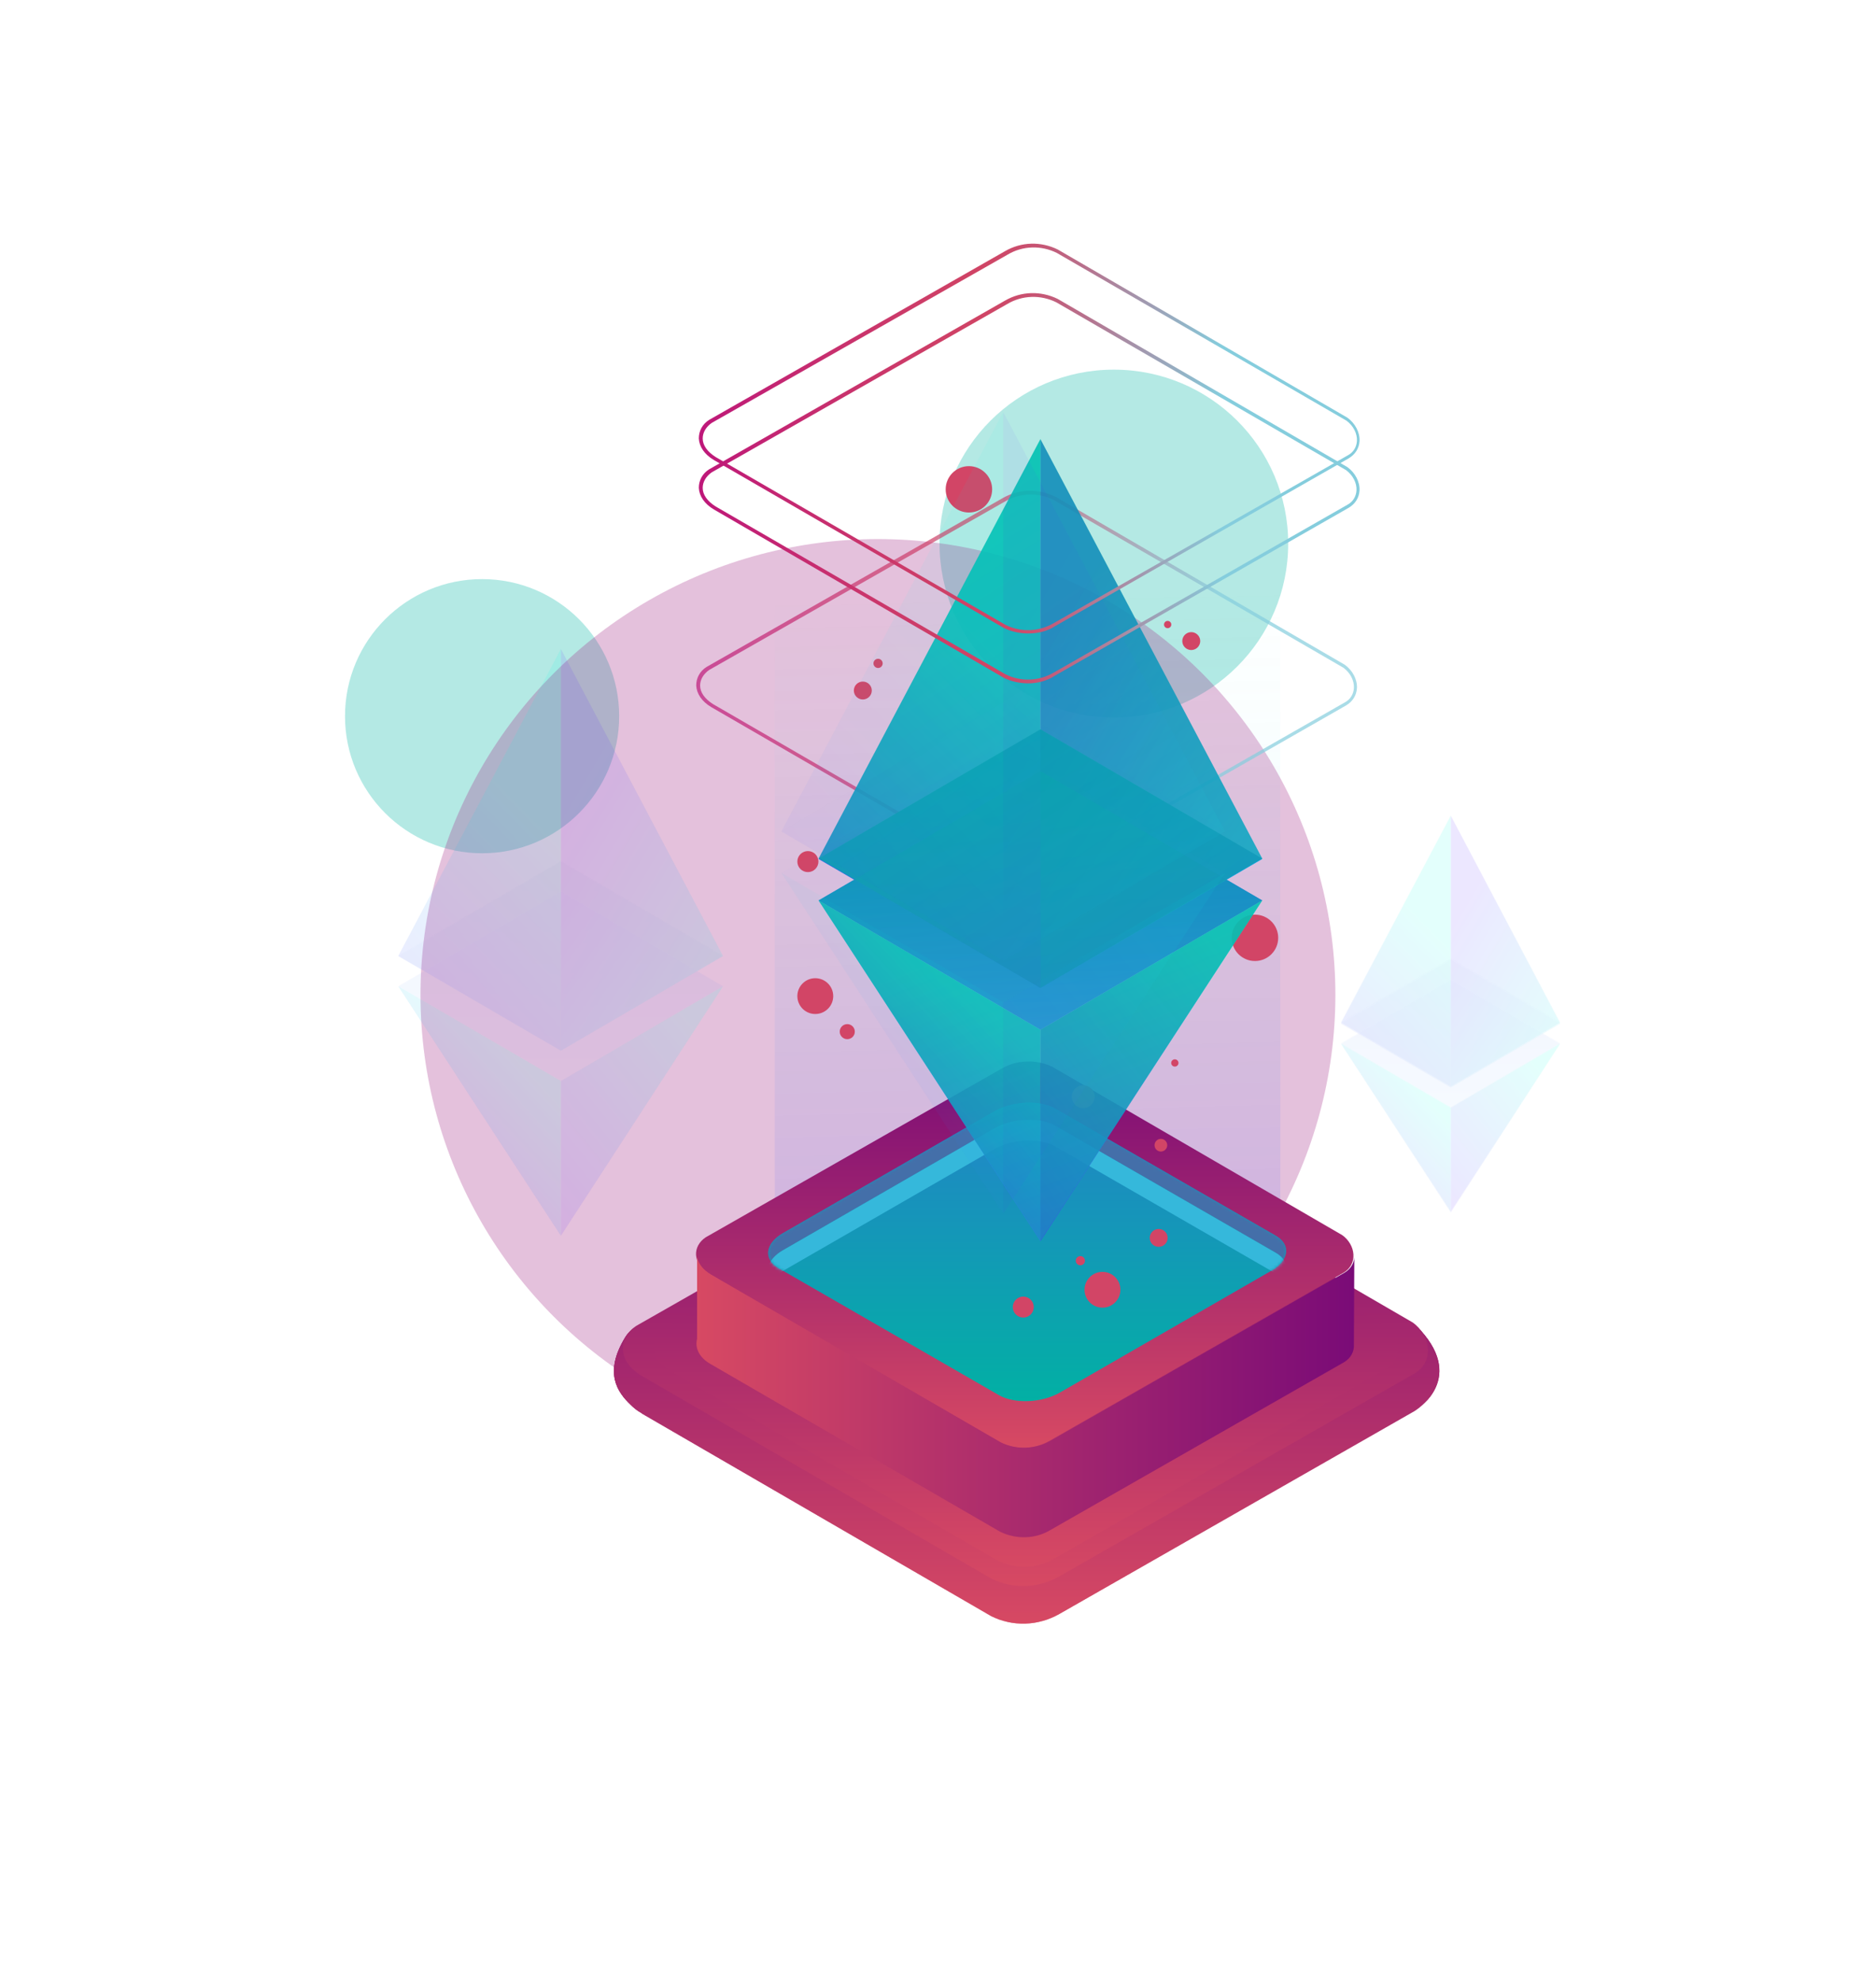 <svg width="609" height="643" viewBox="0 0 609 643" fill="none" xmlns="http://www.w3.org/2000/svg">
<g opacity="0.3" filter="url(#filter0_f)">
<circle cx="156.5" cy="232.5" r="44.5" transform="rotate(-180 156.5 232.5)" fill="#02B5A6"/>
</g>
<g opacity="0.3" filter="url(#filter1_f)">
<ellipse cx="361.59" cy="176.471" rx="56.59" ry="56.471" transform="rotate(-180 361.59 176.471)" fill="#02B5A6"/>
</g>
<g opacity="0.3" filter="url(#filter2_f)">
<ellipse cx="285" cy="323" rx="148.5" ry="148" transform="rotate(-180 285 323)" fill="#A62F89"/>
</g>
<path d="M461.131 431.854C461.131 431.854 452.568 430.871 454.393 440.558L345.325 377.247C338.166 373.597 329.744 373.877 322.866 377.948L225.308 433.539C215.763 429.187 206.92 427.783 202.989 434.1C195.83 445.752 200.603 452.069 204.674 455.999C205.656 456.982 206.779 457.965 208.323 458.807C208.464 458.947 208.464 458.947 208.464 458.947L321.743 524.645C328.761 528.154 337.043 527.874 343.921 523.943L459.166 458.105C459.166 458.105 476.01 447.998 461.131 431.854Z" fill="url(#paint0_linear)"/>
<mask id="mask0" style="mask-type:alpha" maskUnits="userSpaceOnUse" x="147" y="263" width="461" height="264">
<path d="M600.519 351.136C591.676 342.292 591.395 350.153 593.22 359.839L432.074 266.487C424.915 262.837 416.493 263.118 409.615 267.189L173.23 403.357C163.685 399.005 154.842 397.601 150.911 403.919C143.753 415.57 148.525 421.887 152.596 425.818C153.579 426.8 154.702 427.783 156.246 428.625C156.386 428.766 156.386 428.766 156.386 428.766L321.743 524.505C328.761 528.014 337.043 527.733 343.921 523.803L597.852 377.387C597.992 377.527 617.364 368.122 600.519 351.136Z" fill="url(#paint1_linear)"/>
</mask>
<g mask="url(#mask0)">
<path d="M461.131 431.854C461.131 431.854 452.568 430.871 454.393 440.558L345.325 377.247C338.166 373.597 329.744 373.877 322.866 377.948L225.308 433.539C215.763 429.187 206.92 427.783 202.989 434.1C195.83 445.752 200.603 452.069 204.674 455.999C205.656 456.982 206.779 457.965 208.323 458.807C208.464 458.947 208.464 458.947 208.464 458.947L321.743 524.645C328.761 528.154 337.043 527.874 343.921 523.943L459.166 458.105C459.166 458.105 476.01 448.419 461.131 431.854Z" fill="url(#paint2_linear)"/>
<path d="M461.131 431.854C461.131 431.854 452.568 430.871 454.393 440.558L345.325 377.247C338.166 373.597 329.744 373.877 322.866 377.948L225.308 433.539C215.763 429.187 206.92 427.783 202.989 434.1C195.83 445.752 200.603 452.069 204.674 455.999C205.656 456.982 206.779 457.965 208.323 458.807C208.464 458.947 208.464 458.947 208.464 458.947L321.743 524.645C328.761 528.154 337.043 527.874 343.921 523.943L459.166 458.105C459.166 458.105 475.73 448.138 461.131 431.854Z" fill="url(#paint3_linear)"/>
<path d="M206.498 430.45L322.725 364.191C329.603 360.12 338.166 359.98 345.184 363.489L458.604 429.327C464.5 433.539 465.623 442.102 459.166 445.892L343.921 511.73C337.183 515.661 328.761 515.941 321.743 512.432L208.463 446.734C200.181 441.961 200.743 434.241 206.498 430.45Z" fill="url(#paint4_linear)"/>
</g>
<path d="M215.763 431.152L324.41 369.245C330.165 365.876 337.183 365.735 343.219 368.683L449.62 430.45C454.533 433.96 455.516 441.119 450.042 444.348L342.237 505.974C336.622 509.344 329.603 509.484 323.708 506.536L217.307 444.909C210.569 440.698 210.99 434.381 215.763 431.152Z" fill="url(#paint5_linear)"/>
<g opacity="0.3">
<g opacity="0.3">
<path opacity="0.3" d="M234.712 320.253L182.073 350.996L129.293 320.253L182.073 289.51L234.712 320.253Z" fill="url(#paint6_linear)"/>
<path opacity="0.3" d="M234.712 310.426L182.073 341.169L129.293 310.426L182.073 279.683L234.712 310.426Z" fill="url(#paint7_linear)"/>
<path opacity="0.7" d="M234.712 310.426L182.073 210.756V341.169L234.712 310.426Z" fill="url(#paint8_linear)"/>
<path opacity="0.7" d="M129.293 310.424L182.073 210.755V341.167L129.293 310.424Z" fill="url(#paint9_linear)"/>
<path opacity="0.7" d="M234.712 320.252L182.073 401.251V350.996L234.712 320.252Z" fill="url(#paint10_linear)"/>
<path opacity="0.7" d="M129.293 320.252L182.073 401.251V350.996L129.293 320.252Z" fill="url(#paint11_linear)"/>
</g>
<g opacity="0.3">
<path opacity="0.3" d="M234.712 320.112L182.073 350.855L129.293 320.112L182.073 289.369L234.712 320.112Z" fill="url(#paint12_linear)"/>
<path opacity="0.3" d="M234.712 310.286L182.073 341.029L129.293 310.286L182.073 279.542L234.712 310.286Z" fill="url(#paint13_linear)"/>
<path opacity="0.7" d="M234.712 310.285L182.073 210.616V341.028L234.712 310.285Z" fill="url(#paint14_linear)"/>
<path opacity="0.7" d="M129.294 310.285L182.073 210.616V341.028L129.294 310.285Z" fill="url(#paint15_linear)"/>
<path opacity="0.7" d="M234.712 320.112L182.073 401.111V350.855L234.712 320.112Z" fill="url(#paint16_linear)"/>
<path opacity="0.7" d="M129.293 320.112L182.073 401.111V350.855L129.293 320.112Z" fill="url(#paint17_linear)"/>
</g>
</g>
<g opacity="0.3">
<g opacity="0.3">
<path opacity="0.3" d="M506.47 338.642L470.956 359.418L435.302 338.642L470.956 317.866L506.47 338.642Z" fill="url(#paint18_linear)"/>
<path opacity="0.3" d="M506.47 331.904L470.956 352.68L435.302 331.904L470.956 311.128L506.47 331.904Z" fill="url(#paint19_linear)"/>
<path opacity="0.7" d="M506.47 331.904L470.957 264.662V352.68L506.47 331.904Z" fill="url(#paint20_linear)"/>
<path opacity="0.7" d="M435.302 331.904L470.956 264.662V352.68L435.302 331.904Z" fill="url(#paint21_linear)"/>
<path opacity="0.7" d="M506.47 338.642L470.957 393.25V359.418L506.47 338.642Z" fill="url(#paint22_linear)"/>
<path opacity="0.7" d="M435.302 338.642L470.956 393.25V359.418L435.302 338.642Z" fill="url(#paint23_linear)"/>
</g>
<g opacity="0.3">
<path opacity="0.3" d="M506.47 338.923L470.956 359.699L435.302 338.923L470.956 318.287L506.47 338.923Z" fill="url(#paint24_linear)"/>
<path opacity="0.3" d="M506.47 332.325L470.956 353.101L435.302 332.325L470.956 311.549L506.47 332.325Z" fill="url(#paint25_linear)"/>
<path opacity="0.7" d="M506.47 332.325L470.957 264.943V353.101L506.47 332.325Z" fill="url(#paint26_linear)"/>
<path opacity="0.7" d="M435.303 332.325L470.957 264.943V353.101L435.303 332.325Z" fill="url(#paint27_linear)"/>
<path opacity="0.7" d="M506.47 338.923L470.957 393.671V359.699L506.47 338.923Z" fill="url(#paint28_linear)"/>
<path opacity="0.7" d="M435.302 338.923L470.956 393.671V359.699L435.302 338.923Z" fill="url(#paint29_linear)"/>
</g>
</g>
<g style="mix-blend-mode:lighten" opacity="0.15">
<path d="M415.65 405.309L415.542 1.846C415.218 3.04 414.462 4.125 413.166 4.885L339.842 47.003C335.955 49.283 331.203 49.392 327.316 47.438L254.964 5.319C252.912 4.125 251.832 2.605 251.508 1.086V404.007C251.076 406.069 252.156 408.24 254.964 409.977L327.316 452.095C331.311 454.049 336.063 453.941 339.842 451.661L413.166 409.543C414.786 408.566 415.542 406.937 415.65 405.309Z" fill="url(#paint30_linear)"/>
</g>
<path d="M229.097 401.672L325.111 346.924C330.164 343.976 336.481 343.836 341.675 346.363L435.723 400.97C440.075 404.058 440.917 410.376 436.144 413.183L340.833 467.65C335.779 470.598 329.603 470.739 324.55 468.212L230.501 413.745C224.465 410.095 224.886 404.48 229.097 401.672Z" fill="url(#paint31_linear)"/>
<path d="M439.653 407.287C439.794 409.533 438.811 411.779 436.425 413.183L341.113 467.651C336.06 470.598 329.883 470.739 324.83 468.212L230.782 413.745C227.974 412.06 226.57 409.955 226.29 407.849V434.661C225.588 437.329 226.711 440.557 230.641 442.803L324.69 497.271C329.883 499.797 336.06 499.657 340.973 496.709L436.284 442.242C438.671 440.838 439.653 438.592 439.513 436.346L439.653 407.287Z" fill="url(#paint32_linear)"/>
<g opacity="0.7">
<path d="M332.972 285.859C330.305 285.859 327.497 285.298 324.971 284.034L230.922 229.567C227.834 227.742 226.15 225.215 226.009 222.548C226.009 220.162 227.132 217.916 229.378 216.512L325.392 161.764C330.726 158.675 337.043 158.535 342.517 161.202L436.565 215.81C439.092 217.635 440.636 220.583 440.496 223.39C440.355 225.777 439.092 227.742 436.987 229.006L341.675 283.473C339.288 285.157 336.2 285.859 332.972 285.859ZM230.22 217.494C228.396 218.758 227.273 220.583 227.273 222.548C227.273 224.794 228.817 226.9 231.484 228.584L325.532 283.052C330.585 285.578 336.481 285.298 341.254 282.49L436.565 228.023C438.39 227.04 439.373 225.356 439.513 223.39C439.654 221.004 438.39 218.477 436.144 216.793L342.096 162.325C337.043 159.798 331.007 159.939 326.094 162.887L230.22 217.494Z" fill="url(#paint33_radial)"/>
</g>
<path fill-rule="evenodd" clip-rule="evenodd" d="M324.24 452.896L252.782 411.72C247.703 408.795 248.336 403.679 254.204 400.303L322.818 360.764C328.686 357.387 337.563 357.013 342.642 359.945L414.1 401.122C419.179 404.046 418.546 409.162 412.677 412.546L344.064 452.077C338.195 455.462 329.327 455.828 324.24 452.896Z" fill="url(#paint34_linear)"/>
<mask id="mask1" style="mask-type:alpha" maskUnits="userSpaceOnUse" x="249" y="357" width="169" height="98">
<path fill-rule="evenodd" clip-rule="evenodd" d="M324.24 452.896L252.782 411.72C247.703 408.795 248.336 403.679 254.204 400.303L322.818 360.764C328.686 357.387 337.563 357.013 342.642 359.945L414.1 401.122C419.179 404.046 418.546 409.162 412.677 412.546L344.064 452.077C338.195 455.462 329.327 455.828 324.24 452.896Z" fill="white"/>
</mask>
<g mask="url(#mask1)">
<path fill-rule="evenodd" clip-rule="evenodd" d="M254.173 405.872L322.81 366.318C328.686 362.941 337.563 362.575 342.642 365.499L414.131 406.691C415.256 407.338 416.061 408.11 416.631 408.937C418.343 406.137 417.608 403.119 414.131 401.123L342.642 359.931C337.563 356.999 328.686 357.365 322.81 360.75L254.173 400.296C249.61 402.932 248.258 406.597 250.25 409.483C251.047 408.188 252.321 406.94 254.173 405.872Z" fill="#446FA9"/>
<path fill-rule="evenodd" clip-rule="evenodd" d="M254.173 412.586L322.81 373.039C328.686 369.655 337.563 369.288 342.642 372.221L414.131 413.412C415.03 413.927 415.678 414.528 416.225 415.151C418.491 412.188 417.874 408.85 414.131 406.69L342.642 365.498C337.563 362.574 328.686 362.94 322.81 366.317L254.173 405.871C249.336 408.655 248.117 412.601 250.657 415.549C251.469 414.489 252.634 413.483 254.173 412.586Z" fill="#35B8DB"/>
</g>
<path fill-rule="evenodd" clip-rule="evenodd" d="M286.542 215.363C286.542 216.187 285.873 216.855 285.047 216.855C284.221 216.855 283.548 216.187 283.548 215.363C283.548 214.539 284.221 213.867 285.047 213.867C285.873 213.867 286.542 214.539 286.542 215.363Z" fill="#D24566"/>
<path fill-rule="evenodd" clip-rule="evenodd" d="M389.627 208.118C389.627 209.724 388.319 211.024 386.714 211.024C385.105 211.024 383.802 209.724 383.802 208.118C383.802 206.516 385.105 205.211 386.714 205.211C388.319 205.211 389.627 206.516 389.627 208.118Z" fill="#D24566"/>
<path fill-rule="evenodd" clip-rule="evenodd" d="M283.008 224.168C283.008 225.774 281.701 227.074 280.096 227.074C278.487 227.074 277.184 225.774 277.184 224.168C277.184 222.566 278.487 221.261 280.096 221.261C281.701 221.261 283.008 222.566 283.008 224.168Z" fill="#D24566"/>
<path fill-rule="evenodd" clip-rule="evenodd" d="M378.912 371.774C378.912 372.909 377.988 373.831 376.851 373.831C375.714 373.831 374.794 372.909 374.794 371.774C374.794 370.64 375.714 369.722 376.851 369.722C377.988 369.722 378.912 370.64 378.912 371.774Z" fill="#D24566"/>
<path fill-rule="evenodd" clip-rule="evenodd" d="M355.37 356.039C355.37 358.096 353.701 359.766 351.64 359.766C349.579 359.766 347.91 358.096 347.91 356.039C347.91 353.983 349.579 352.317 351.64 352.317C353.701 352.317 355.37 353.983 355.37 356.039Z" fill="#D24566"/>
<path fill-rule="evenodd" clip-rule="evenodd" d="M414.938 304.455C414.938 308.611 411.561 311.981 407.393 311.981C403.229 311.981 399.852 308.611 399.852 304.455C399.852 300.295 403.229 296.926 407.393 296.926C411.561 296.926 414.938 300.295 414.938 304.455Z" fill="#D24566"/>
<path fill-rule="evenodd" clip-rule="evenodd" d="M322.077 158.859C322.077 163.014 318.7 166.384 314.532 166.384C310.368 166.384 306.991 163.014 306.991 158.859C306.991 154.699 310.368 151.329 314.532 151.329C318.7 151.329 322.077 154.699 322.077 158.859Z" fill="#D24566"/>
<path fill-rule="evenodd" clip-rule="evenodd" d="M364.661 303.11C364.661 304.258 363.733 305.184 362.583 305.184C361.433 305.184 360.505 304.258 360.505 303.11C360.505 301.963 361.433 301.037 362.583 301.037C363.733 301.037 364.661 301.963 364.661 303.11Z" fill="#D24566"/>
<path fill-rule="evenodd" clip-rule="evenodd" d="M277.495 334.909C277.495 336.26 276.4 337.352 275.046 337.352C273.697 337.352 272.598 336.26 272.598 334.909C272.598 333.562 273.697 332.465 275.046 332.465C276.4 332.465 277.495 333.562 277.495 334.909Z" fill="#D24566"/>
<path fill-rule="evenodd" clip-rule="evenodd" d="M382.569 345.072C382.569 345.727 382.037 346.253 381.386 346.253C380.73 346.253 380.202 345.727 380.202 345.072C380.202 344.422 380.73 343.895 381.386 343.895C382.037 343.895 382.569 344.422 382.569 345.072Z" fill="#D24566"/>
<path fill-rule="evenodd" clip-rule="evenodd" d="M380.236 202.748C380.236 203.402 379.704 203.929 379.052 203.929C378.397 203.929 377.869 203.402 377.869 202.748C377.869 202.098 378.397 201.571 379.052 201.571C379.704 201.571 380.236 202.098 380.236 202.748Z" fill="#D24566"/>
<path fill-rule="evenodd" clip-rule="evenodd" d="M265.683 279.702C265.683 281.589 264.15 283.119 262.26 283.119C260.369 283.119 258.841 281.589 258.841 279.702C258.841 277.816 260.369 276.29 262.26 276.29C264.15 276.29 265.683 277.816 265.683 279.702Z" fill="#D24566"/>
<path fill-rule="evenodd" clip-rule="evenodd" d="M335.59 424.326C335.59 426.204 334.066 427.725 332.18 427.725C330.298 427.725 328.773 426.204 328.773 424.326C328.773 422.448 330.298 420.922 332.18 420.922C334.066 420.922 335.59 422.448 335.59 424.326Z" fill="#D24566"/>
<path fill-rule="evenodd" clip-rule="evenodd" d="M352.213 409.266C352.213 410.091 351.544 410.758 350.718 410.758C349.892 410.758 349.22 410.091 349.22 409.266C349.22 408.442 349.892 407.771 350.718 407.771C351.544 407.771 352.213 408.442 352.213 409.266Z" fill="#D24566"/>
<path fill-rule="evenodd" clip-rule="evenodd" d="M379.055 401.865C379.055 403.471 377.748 404.771 376.142 404.771C374.533 404.771 373.23 403.471 373.23 401.865C373.23 400.263 374.533 398.958 376.142 398.958C377.748 398.958 379.055 400.263 379.055 401.865Z" fill="#D24566"/>
<path fill-rule="evenodd" clip-rule="evenodd" d="M363.714 418.7C363.714 421.912 361.108 424.512 357.889 424.512C354.674 424.512 352.068 421.912 352.068 418.7C352.068 415.491 354.674 412.891 357.889 412.891C361.108 412.891 363.714 415.491 363.714 418.7Z" fill="#D24566"/>
<path fill-rule="evenodd" clip-rule="evenodd" d="M270.486 323.37C270.486 326.583 267.88 329.183 264.661 329.183C261.447 329.183 258.841 326.583 258.841 323.37C258.841 320.162 261.447 317.562 264.661 317.562C267.88 317.562 270.486 320.162 270.486 323.37Z" fill="#D24566"/>
<path d="M409.754 292.317L337.744 334.29L265.734 292.317L337.744 250.344L409.754 292.317Z" fill="url(#paint35_linear)"/>
<path d="M409.754 278.84L337.744 320.814L265.734 278.84L337.744 236.867L409.754 278.84Z" fill="url(#paint36_linear)"/>
<path opacity="0.7" d="M409.754 278.84L337.744 142.672V320.814L409.754 278.84Z" fill="url(#paint37_linear)"/>
<path opacity="0.7" d="M265.734 278.84L337.745 142.672V320.813L265.734 278.84Z" fill="url(#paint38_linear)"/>
<path opacity="0.7" d="M409.754 292.317L337.744 402.936V334.29L409.754 292.317Z" fill="url(#paint39_linear)"/>
<path opacity="0.7" d="M265.734 292.317L337.744 402.936V334.29L265.734 292.317Z" fill="url(#paint40_linear)"/>
<path opacity="0.7" d="M409.754 292.317L337.744 334.29L265.734 292.317L337.744 250.344L409.754 292.317Z" fill="url(#paint41_linear)"/>
<path opacity="0.7" d="M409.754 278.7L337.744 320.673L265.734 278.7L337.744 236.727L409.754 278.7Z" fill="url(#paint42_linear)"/>
<path opacity="0.7" d="M409.754 278.7L337.744 142.532V320.674L409.754 278.7Z" fill="url(#paint43_linear)"/>
<path opacity="0.7" d="M265.735 278.7L337.745 142.532V320.674L265.735 278.7Z" fill="url(#paint44_linear)"/>
<path opacity="0.7" d="M409.754 292.317L337.744 402.796V334.29L409.754 292.317Z" fill="url(#paint45_linear)"/>
<path opacity="0.7" d="M265.734 292.317L337.744 402.796V334.29L265.734 292.317Z" fill="url(#paint46_linear)"/>
<g opacity="0.2">
<g opacity="0.2">
<path opacity="0.2" d="M397.682 283.473L325.672 325.446L253.662 283.473L325.672 241.5L397.682 283.473Z" fill="url(#paint47_linear)"/>
<path opacity="0.2" d="M397.682 269.996L325.672 311.97L253.662 269.996L325.672 228.023L397.682 269.996Z" fill="url(#paint48_linear)"/>
<path opacity="0.7" d="M397.682 269.996L325.672 133.828V311.97L397.682 269.996Z" fill="url(#paint49_linear)"/>
<path opacity="0.7" d="M253.662 269.996L325.672 133.828V311.969L253.662 269.996Z" fill="url(#paint50_linear)"/>
<path opacity="0.7" d="M397.682 283.473L325.672 394.092V325.446L397.682 283.473Z" fill="url(#paint51_linear)"/>
<path opacity="0.7" d="M253.662 283.473L325.672 394.092V325.446L253.662 283.473Z" fill="url(#paint52_linear)"/>
</g>
<g opacity="0.2">
<path opacity="0.2" d="M397.683 283.333L325.672 325.306L253.662 283.333L325.672 241.359L397.683 283.333Z" fill="url(#paint53_linear)"/>
<path opacity="0.2" d="M397.683 269.856L325.672 311.83L253.662 269.856L325.672 227.883L397.683 269.856Z" fill="url(#paint54_linear)"/>
<path opacity="0.7" d="M397.683 269.856L325.672 133.688V311.83L397.683 269.856Z" fill="url(#paint55_linear)"/>
<path opacity="0.7" d="M253.663 269.856L325.673 133.688V311.83L253.663 269.856Z" fill="url(#paint56_linear)"/>
<path opacity="0.7" d="M397.683 283.333L325.672 393.952V325.306L397.683 283.333Z" fill="url(#paint57_linear)"/>
<path opacity="0.7" d="M253.662 283.333L325.672 393.952V325.306L253.662 283.333Z" fill="url(#paint58_linear)"/>
</g>
</g>
<path d="M333.814 221.837C331.147 221.837 328.34 221.275 325.813 220.012L231.765 165.404C228.676 163.579 226.992 161.052 226.852 158.385C226.852 155.999 227.975 153.753 230.22 152.349L326.234 97.601C331.568 94.513 337.885 94.372 343.359 97.039L437.408 151.647C439.934 153.472 441.478 156.42 441.338 159.228C441.198 161.614 439.934 163.579 437.829 164.843L342.517 219.31C339.99 220.994 336.902 221.837 333.814 221.837ZM231.063 153.332C229.238 154.595 228.115 156.42 228.115 158.385C228.115 160.631 229.659 162.737 232.326 164.422L326.374 218.889C331.428 221.416 337.323 221.135 342.096 218.327L437.408 163.86C439.233 162.877 440.215 161.193 440.355 159.228C440.496 156.841 439.233 154.314 436.987 152.63L342.938 98.162C337.885 95.636 331.849 95.776 326.936 98.724L231.063 153.332Z" fill="url(#paint59_radial)"/>
<path d="M333.815 205.646C331.148 205.646 328.341 205.085 325.814 203.821L231.766 149.354C228.677 147.529 226.993 145.002 226.853 142.335C226.853 139.949 227.976 137.703 230.221 136.299L326.235 81.551C331.569 78.463 337.886 78.322 343.36 80.989L437.409 135.597C439.935 137.422 441.479 140.37 441.339 143.177C441.199 145.564 439.935 147.529 437.83 148.793L342.518 203.26C339.991 204.944 336.903 205.646 333.815 205.646ZM231.064 137.282C229.239 138.545 228.116 140.37 228.116 142.335C228.116 144.581 229.66 146.687 232.327 148.372L326.375 202.839C331.429 205.366 337.324 205.085 342.097 202.277L437.549 147.81C439.374 146.827 440.356 145.143 440.497 143.177C440.637 140.791 439.374 138.264 437.128 136.58L343.08 82.112C338.026 79.586 331.99 79.726 327.077 82.674L231.064 137.282Z" fill="url(#paint60_radial)"/>
<defs>
<filter id="filter0_f" x="0.55" y="76.55" width="311.899" height="311.899" filterUnits="userSpaceOnUse" color-interpolation-filters="sRGB">
<feFlood flood-opacity="0" result="BackgroundImageFix"/>
<feBlend mode="normal" in="SourceGraphic" in2="BackgroundImageFix" result="shape"/>
<feGaussianBlur stdDeviation="55.725" result="effect1_foregroundBlur"/>
</filter>
<filter id="filter1_f" x="193.55" y="8.55" width="336.08" height="335.84" filterUnits="userSpaceOnUse" color-interpolation-filters="sRGB">
<feFlood flood-opacity="0" result="BackgroundImageFix"/>
<feBlend mode="normal" in="SourceGraphic" in2="BackgroundImageFix" result="shape"/>
<feGaussianBlur stdDeviation="55.725" result="effect1_foregroundBlur"/>
</filter>
<filter id="filter2_f" x="25.05" y="63.55" width="519.899" height="518.899" filterUnits="userSpaceOnUse" color-interpolation-filters="sRGB">
<feFlood flood-opacity="0" result="BackgroundImageFix"/>
<feBlend mode="normal" in="SourceGraphic" in2="BackgroundImageFix" result="shape"/>
<feGaussianBlur stdDeviation="55.725" result="effect1_foregroundBlur"/>
</filter>
<linearGradient id="paint0_linear" x1="199.303" y1="374.69" x2="199.303" y2="527.096" gradientUnits="userSpaceOnUse">
<stop stop-color="#7A0B77"/>
<stop offset="1" stop-color="#D74963"/>
</linearGradient>
<linearGradient id="paint1_linear" x1="426.359" y1="476.334" x2="420.593" y2="466.16" gradientUnits="userSpaceOnUse">
<stop stop-color="white"/>
<stop offset="1"/>
</linearGradient>
<linearGradient id="paint2_linear" x1="199.303" y1="374.69" x2="199.303" y2="527.096" gradientUnits="userSpaceOnUse">
<stop stop-color="#7A0B77"/>
<stop offset="1" stop-color="#D74963"/>
</linearGradient>
<linearGradient id="paint3_linear" x1="199.303" y1="374.69" x2="199.303" y2="527.096" gradientUnits="userSpaceOnUse">
<stop stop-color="#7A0B77"/>
<stop offset="1" stop-color="#D74963"/>
</linearGradient>
<linearGradient id="paint4_linear" x1="202.204" y1="360.989" x2="202.204" y2="514.883" gradientUnits="userSpaceOnUse">
<stop stop-color="#7A0B77"/>
<stop offset="1" stop-color="#D74963"/>
</linearGradient>
<linearGradient id="paint5_linear" x1="212.208" y1="366.588" x2="212.208" y2="508.631" gradientUnits="userSpaceOnUse">
<stop stop-color="#7A0B77"/>
<stop offset="1" stop-color="#D74963"/>
</linearGradient>
<linearGradient id="paint6_linear" x1="182.02" y1="351.042" x2="182.02" y2="289.571" gradientUnits="userSpaceOnUse">
<stop stop-color="#4FA4FF"/>
<stop offset="1" stop-color="#1339E2"/>
</linearGradient>
<linearGradient id="paint7_linear" x1="182.02" y1="341.153" x2="182.02" y2="279.682" gradientUnits="userSpaceOnUse">
<stop stop-color="#4F81FF"/>
<stop offset="1" stop-color="#1339E2"/>
</linearGradient>
<linearGradient id="paint8_linear" x1="176.637" y1="272.745" x2="243.231" y2="312.384" gradientUnits="userSpaceOnUse">
<stop stop-color="#4F24FF"/>
<stop offset="1" stop-color="#00FFE2"/>
</linearGradient>
<linearGradient id="paint9_linear" x1="122.899" y1="333.68" x2="183.837" y2="273.992" gradientUnits="userSpaceOnUse">
<stop stop-color="#4F24FF"/>
<stop offset="1" stop-color="#00FFE2"/>
</linearGradient>
<linearGradient id="paint10_linear" x1="171.541" y1="384.63" x2="230.356" y2="336.975" gradientUnits="userSpaceOnUse">
<stop stop-color="#4F24FF"/>
<stop offset="1" stop-color="#00FFE2"/>
</linearGradient>
<linearGradient id="paint11_linear" x1="136.556" y1="378.268" x2="171.572" y2="346.146" gradientUnits="userSpaceOnUse">
<stop stop-color="#4F24FF"/>
<stop offset="1" stop-color="#00FFE2"/>
</linearGradient>
<linearGradient id="paint12_linear" x1="182.02" y1="350.87" x2="182.02" y2="289.4" gradientUnits="userSpaceOnUse">
<stop stop-color="#4FA4FF"/>
<stop offset="1" stop-color="#1339E2"/>
</linearGradient>
<linearGradient id="paint13_linear" x1="182.02" y1="340.982" x2="182.02" y2="279.511" gradientUnits="userSpaceOnUse">
<stop stop-color="#4F81FF"/>
<stop offset="1" stop-color="#1339E2"/>
</linearGradient>
<linearGradient id="paint14_linear" x1="176.637" y1="272.574" x2="243.231" y2="312.213" gradientUnits="userSpaceOnUse">
<stop stop-color="#4F24FF"/>
<stop offset="1" stop-color="#00FFE2"/>
</linearGradient>
<linearGradient id="paint15_linear" x1="122.9" y1="333.51" x2="183.837" y2="273.823" gradientUnits="userSpaceOnUse">
<stop stop-color="#4F24FF"/>
<stop offset="1" stop-color="#00FFE2"/>
</linearGradient>
<linearGradient id="paint16_linear" x1="171.541" y1="384.46" x2="230.356" y2="336.804" gradientUnits="userSpaceOnUse">
<stop stop-color="#4F24FF"/>
<stop offset="1" stop-color="#00FFE2"/>
</linearGradient>
<linearGradient id="paint17_linear" x1="136.556" y1="378.098" x2="171.572" y2="345.976" gradientUnits="userSpaceOnUse">
<stop stop-color="#4F24FF"/>
<stop offset="1" stop-color="#00FFE2"/>
</linearGradient>
<linearGradient id="paint18_linear" x1="470.931" y1="359.378" x2="470.931" y2="317.871" gradientUnits="userSpaceOnUse">
<stop stop-color="#4FA4FF"/>
<stop offset="1" stop-color="#1339E2"/>
</linearGradient>
<linearGradient id="paint19_linear" x1="470.931" y1="352.701" x2="470.931" y2="311.194" gradientUnits="userSpaceOnUse">
<stop stop-color="#4F81FF"/>
<stop offset="1" stop-color="#1339E2"/>
</linearGradient>
<linearGradient id="paint20_linear" x1="467.296" y1="306.51" x2="512.263" y2="333.276" gradientUnits="userSpaceOnUse">
<stop stop-color="#4F24FF"/>
<stop offset="1" stop-color="#00FFE2"/>
</linearGradient>
<linearGradient id="paint21_linear" x1="431.011" y1="347.656" x2="472.158" y2="307.353" gradientUnits="userSpaceOnUse">
<stop stop-color="#4F24FF"/>
<stop offset="1" stop-color="#00FFE2"/>
</linearGradient>
<linearGradient id="paint22_linear" x1="463.855" y1="382.059" x2="503.569" y2="349.88" gradientUnits="userSpaceOnUse">
<stop stop-color="#4F24FF"/>
<stop offset="1" stop-color="#00FFE2"/>
</linearGradient>
<linearGradient id="paint23_linear" x1="440.232" y1="377.763" x2="463.876" y2="356.073" gradientUnits="userSpaceOnUse">
<stop stop-color="#4F24FF"/>
<stop offset="1" stop-color="#00FFE2"/>
</linearGradient>
<linearGradient id="paint24_linear" x1="470.931" y1="359.729" x2="470.931" y2="318.222" gradientUnits="userSpaceOnUse">
<stop stop-color="#4FA4FF"/>
<stop offset="1" stop-color="#1339E2"/>
</linearGradient>
<linearGradient id="paint25_linear" x1="470.931" y1="353.052" x2="470.931" y2="311.545" gradientUnits="userSpaceOnUse">
<stop stop-color="#4F81FF"/>
<stop offset="1" stop-color="#1339E2"/>
</linearGradient>
<linearGradient id="paint26_linear" x1="467.296" y1="306.861" x2="512.263" y2="333.627" gradientUnits="userSpaceOnUse">
<stop stop-color="#4F24FF"/>
<stop offset="1" stop-color="#00FFE2"/>
</linearGradient>
<linearGradient id="paint27_linear" x1="431.011" y1="348.007" x2="472.158" y2="307.704" gradientUnits="userSpaceOnUse">
<stop stop-color="#4F24FF"/>
<stop offset="1" stop-color="#00FFE2"/>
</linearGradient>
<linearGradient id="paint28_linear" x1="463.855" y1="382.409" x2="503.569" y2="350.231" gradientUnits="userSpaceOnUse">
<stop stop-color="#4F24FF"/>
<stop offset="1" stop-color="#00FFE2"/>
</linearGradient>
<linearGradient id="paint29_linear" x1="440.232" y1="378.113" x2="463.876" y2="356.424" gradientUnits="userSpaceOnUse">
<stop stop-color="#4F24FF"/>
<stop offset="1" stop-color="#00FFE2"/>
</linearGradient>
<linearGradient id="paint30_linear" x1="334.235" y1="453.478" x2="328.772" y2="191.46" gradientUnits="userSpaceOnUse">
<stop stop-color="#4F24FF"/>
<stop offset="1" stop-color="#13FFE2" stop-opacity="0"/>
</linearGradient>
<linearGradient id="paint31_linear" x1="225.948" y1="344.582" x2="225.948" y2="469.993" gradientUnits="userSpaceOnUse">
<stop stop-color="#7A0B77"/>
<stop offset="1" stop-color="#D74963"/>
</linearGradient>
<linearGradient id="paint32_linear" x1="439.666" y1="407.287" x2="226.094" y2="407.287" gradientUnits="userSpaceOnUse">
<stop stop-color="#7A0B77"/>
<stop offset="1" stop-color="#D74963"/>
</linearGradient>
<radialGradient id="paint33_radial" cx="0" cy="0" r="1" gradientUnits="userSpaceOnUse" gradientTransform="translate(440.075 222.408) rotate(-179.435) scale(213.374 167.949)">
<stop stop-color="#85CDDD"/>
<stop offset="0.271" stop-color="#85CDDD"/>
<stop offset="0.661" stop-color="#D04465"/>
<stop offset="1" stop-color="#BE1879"/>
</radialGradient>
<linearGradient id="paint34_linear" x1="249.352" y1="357.968" x2="249.352" y2="454.876" gradientUnits="userSpaceOnUse">
<stop stop-color="#2284C7"/>
<stop offset="1" stop-color="#02B0A4"/>
</linearGradient>
<linearGradient id="paint35_linear" x1="337.72" y1="334.33" x2="337.72" y2="250.379" gradientUnits="userSpaceOnUse">
<stop stop-color="#4FA4FF"/>
<stop offset="1" stop-color="#1339E2"/>
</linearGradient>
<linearGradient id="paint36_linear" x1="337.72" y1="320.824" x2="337.72" y2="236.874" gradientUnits="userSpaceOnUse">
<stop stop-color="#4F81FF"/>
<stop offset="1" stop-color="#1339E2"/>
</linearGradient>
<linearGradient id="paint37_linear" x1="330.368" y1="227.4" x2="421.316" y2="281.535" gradientUnits="userSpaceOnUse">
<stop stop-color="#4F24FF"/>
<stop offset="1" stop-color="#00FFE2"/>
</linearGradient>
<linearGradient id="paint38_linear" x1="256.979" y1="310.62" x2="340.202" y2="229.105" gradientUnits="userSpaceOnUse">
<stop stop-color="#4F24FF"/>
<stop offset="1" stop-color="#00FFE2"/>
</linearGradient>
<linearGradient id="paint39_linear" x1="323.409" y1="380.202" x2="403.733" y2="315.119" gradientUnits="userSpaceOnUse">
<stop stop-color="#4F24FF"/>
<stop offset="1" stop-color="#00FFE2"/>
</linearGradient>
<linearGradient id="paint40_linear" x1="275.629" y1="371.513" x2="323.451" y2="327.645" gradientUnits="userSpaceOnUse">
<stop stop-color="#4F24FF"/>
<stop offset="1" stop-color="#00FFE2"/>
</linearGradient>
<linearGradient id="paint41_linear" x1="403.276" y1="333.988" x2="391.411" y2="255.988" gradientUnits="userSpaceOnUse">
<stop stop-color="#1C8EC0"/>
<stop offset="1" stop-color="#03B0A5"/>
</linearGradient>
<linearGradient id="paint42_linear" x1="403.276" y1="320.371" x2="391.411" y2="242.371" gradientUnits="userSpaceOnUse">
<stop stop-color="#1C8EC0"/>
<stop offset="1" stop-color="#03B0A5"/>
</linearGradient>
<linearGradient id="paint43_linear" x1="406.515" y1="320.032" x2="329.345" y2="200.503" gradientUnits="userSpaceOnUse">
<stop stop-color="#1C8EC0"/>
<stop offset="1" stop-color="#03B0A5"/>
</linearGradient>
<linearGradient id="paint44_linear" x1="334.506" y1="320.032" x2="257.336" y2="200.503" gradientUnits="userSpaceOnUse">
<stop stop-color="#1C8EC0"/>
<stop offset="1" stop-color="#03B0A5"/>
</linearGradient>
<linearGradient id="paint45_linear" x1="406.515" y1="402.398" x2="370.273" y2="311.881" gradientUnits="userSpaceOnUse">
<stop stop-color="#1C8EC0"/>
<stop offset="1" stop-color="#03B0A5"/>
</linearGradient>
<linearGradient id="paint46_linear" x1="334.505" y1="402.398" x2="298.263" y2="311.881" gradientUnits="userSpaceOnUse">
<stop stop-color="#1C8EC0"/>
<stop offset="1" stop-color="#03B0A5"/>
</linearGradient>
<linearGradient id="paint47_linear" x1="325.724" y1="325.432" x2="325.724" y2="241.481" gradientUnits="userSpaceOnUse">
<stop stop-color="#4FA4FF"/>
<stop offset="1" stop-color="#1339E2"/>
</linearGradient>
<linearGradient id="paint48_linear" x1="325.724" y1="311.927" x2="325.724" y2="227.976" gradientUnits="userSpaceOnUse">
<stop stop-color="#4F81FF"/>
<stop offset="1" stop-color="#1339E2"/>
</linearGradient>
<linearGradient id="paint49_linear" x1="318.373" y1="218.502" x2="409.32" y2="272.638" gradientUnits="userSpaceOnUse">
<stop stop-color="#4F24FF"/>
<stop offset="1" stop-color="#00FFE2"/>
</linearGradient>
<linearGradient id="paint50_linear" x1="244.984" y1="301.722" x2="328.206" y2="220.207" gradientUnits="userSpaceOnUse">
<stop stop-color="#4F24FF"/>
<stop offset="1" stop-color="#00FFE2"/>
</linearGradient>
<linearGradient id="paint51_linear" x1="311.413" y1="371.304" x2="391.737" y2="306.221" gradientUnits="userSpaceOnUse">
<stop stop-color="#4F24FF"/>
<stop offset="1" stop-color="#00FFE2"/>
</linearGradient>
<linearGradient id="paint52_linear" x1="263.634" y1="362.616" x2="311.455" y2="318.747" gradientUnits="userSpaceOnUse">
<stop stop-color="#4F24FF"/>
<stop offset="1" stop-color="#00FFE2"/>
</linearGradient>
<linearGradient id="paint53_linear" x1="325.724" y1="325.33" x2="325.724" y2="241.379" gradientUnits="userSpaceOnUse">
<stop stop-color="#4FA4FF"/>
<stop offset="1" stop-color="#1339E2"/>
</linearGradient>
<linearGradient id="paint54_linear" x1="325.724" y1="311.825" x2="325.724" y2="227.874" gradientUnits="userSpaceOnUse">
<stop stop-color="#4F81FF"/>
<stop offset="1" stop-color="#1339E2"/>
</linearGradient>
<linearGradient id="paint55_linear" x1="318.373" y1="218.401" x2="409.321" y2="272.536" gradientUnits="userSpaceOnUse">
<stop stop-color="#4F24FF"/>
<stop offset="1" stop-color="#00FFE2"/>
</linearGradient>
<linearGradient id="paint56_linear" x1="244.984" y1="301.621" x2="328.207" y2="220.106" gradientUnits="userSpaceOnUse">
<stop stop-color="#4F24FF"/>
<stop offset="1" stop-color="#00FFE2"/>
</linearGradient>
<linearGradient id="paint57_linear" x1="311.413" y1="371.203" x2="391.738" y2="306.119" gradientUnits="userSpaceOnUse">
<stop stop-color="#4F24FF"/>
<stop offset="1" stop-color="#00FFE2"/>
</linearGradient>
<linearGradient id="paint58_linear" x1="263.634" y1="362.514" x2="311.455" y2="318.645" gradientUnits="userSpaceOnUse">
<stop stop-color="#4F24FF"/>
<stop offset="1" stop-color="#00FFE2"/>
</linearGradient>
<radialGradient id="paint59_radial" cx="0" cy="0" r="1" gradientUnits="userSpaceOnUse" gradientTransform="translate(440.917 158.315) rotate(-179.434) scale(213.374 168.136)">
<stop stop-color="#85CDDD"/>
<stop offset="0.271" stop-color="#85CDDD"/>
<stop offset="0.661" stop-color="#D04465"/>
<stop offset="1" stop-color="#BE1879"/>
</radialGradient>
<radialGradient id="paint60_radial" cx="0" cy="0" r="1" gradientUnits="userSpaceOnUse" gradientTransform="translate(440.918 142.195) rotate(-179.435) scale(213.374 167.949)">
<stop stop-color="#85CDDD"/>
<stop offset="0.271" stop-color="#85CDDD"/>
<stop offset="0.661" stop-color="#D04465"/>
<stop offset="1" stop-color="#BE1879"/>
</radialGradient>
</defs>
</svg>
